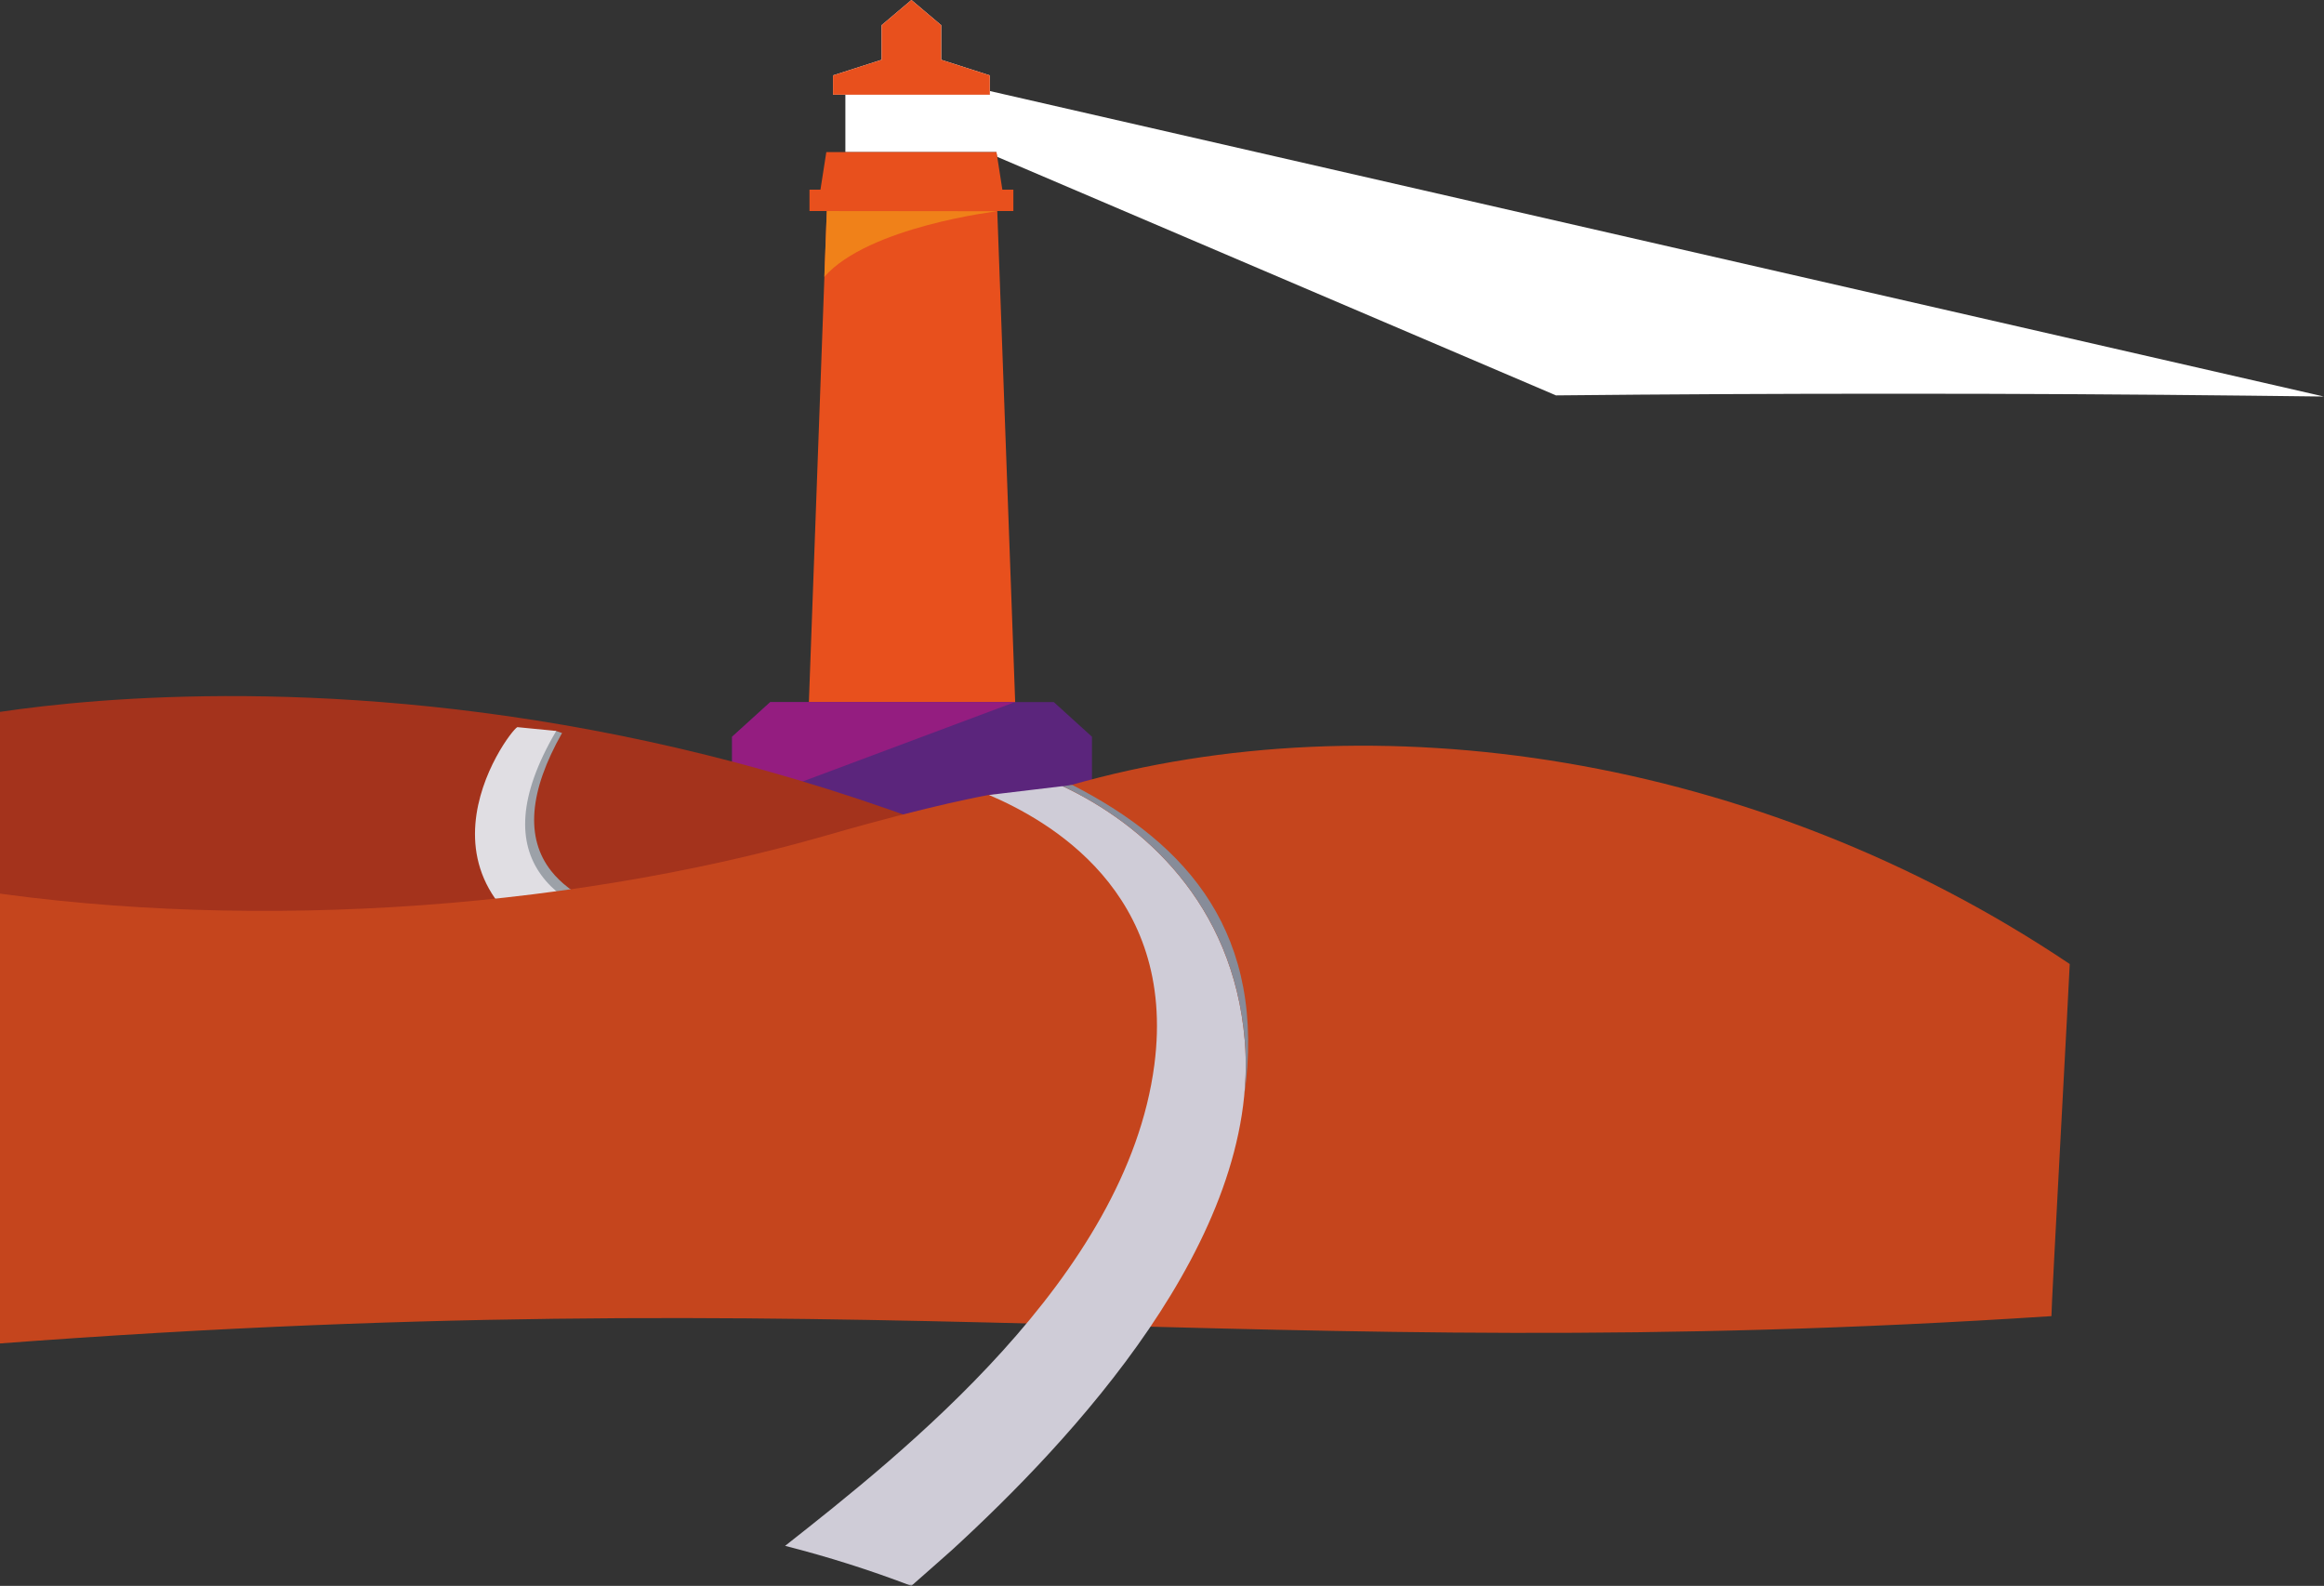 <svg width="595" height="406" viewBox="0 0 595 406" fill="none" xmlns="http://www.w3.org/2000/svg">
<rect x="0" y="0" width="595" height="406" fill="#333333" stroke="none"/>
<g clip-path="url(#clip0_48_1664)">
<mask id="mask0_48_1664" style="mask-type:luminance" maskUnits="userSpaceOnUse" x="-12" y="0" width="607" height="406">
<path d="M-12 0H595V406H-12V0Z" fill="white"/>
</mask>
<g mask="url(#mask0_48_1664)">
<path d="M253.412 23.303V24.239H216.436V38.943H255.089L255.275 40.139L398.374 101.223C426.994 100.93 455.303 100.795 483.227 100.795C484.544 100.795 485.86 100.795 487.176 100.795H488.045C517.422 100.795 546.129 100.964 575.618 101.291C582.112 101.359 588.556 101.438 594.987 101.517L253.412 23.303Z" fill="white"/>
</g>
<path d="M233.348 0L240.972 6.444V15.302L253.413 19.297V24.239H213.271V19.297L225.712 15.302V6.444L233.336 0H233.348Z" fill="white"/>
<path d="M260.006 182.36L255.325 54.031H259.447V48.558H256.629L255.126 38.943H211.557L210.055 48.558H207.249V54.031H211.681L207 182.36H260.006Z" fill="#E8501D"/>
<path d="M233.348 0L240.972 6.444V15.302L253.413 19.297V24.239H213.271V19.297L225.712 15.302V6.444L233.336 0H233.348Z" fill="#E8501D"/>
<mask id="mask1_48_1664" style="mask-type:luminance" maskUnits="userSpaceOnUse" x="-12" y="0" width="607" height="406">
<path d="M-12 0H595V406H-12V0Z" fill="white"/>
</mask>
<g mask="url(#mask1_48_1664)">
<path d="M211.682 54.031L211.048 70.868C222.36 58.003 255.325 54.076 255.325 54.076L211.682 54.031Z" fill="#F08119"/>
</g>
<path d="M269.802 179.742H234.689H232.33H197.204L187.432 188.612V215.47H232.33H234.689H279.574V188.612L269.802 179.742Z" fill="#5B257C"/>
<path d="M259.832 179.742H232.33H197.204L187.432 188.612V215.47L190.015 205.855L259.832 179.742Z" fill="#941D80"/>
<mask id="mask2_48_1664" style="mask-type:luminance" maskUnits="userSpaceOnUse" x="-12" y="0" width="607" height="406">
<path d="M-12 0H595V406H-12V0Z" fill="white"/>
</mask>
<g mask="url(#mask2_48_1664)">
<path d="M345.542 265.574C160.998 144.929 -12.012 184.369 -12.012 184.369V334.771L298.484 283.46C298.484 283.46 551.754 400.392 345.53 265.574" fill="#A4331C"/>
<path d="M227.14 236.865C226.594 236.944 213.706 238.626 197.676 238.626C177.487 238.626 151.276 235.906 141.095 222.951C134.477 214.522 135.42 202.628 143.901 187.653L142.411 187.145L132.118 187.517C131.559 188.127 118.534 202.729 123.637 219.081C127.077 230.094 137.941 239.134 155.932 245.938C169.863 251.219 182.478 253.894 193.442 253.894C219.914 253.894 228.196 238.208 228.27 238.05L228.99 236.617L227.115 236.865H227.14Z" fill="#9CA1A8"/>
<path d="M225.253 239.98C225.253 239.98 102.567 254.91 142.411 187.134L132.453 186.152C130.144 187.258 98.246 230.377 156.082 248.466C189.258 258.848 225.266 239.969 225.266 239.969" fill="#E0DEE3"/>
<path d="M274.211 200.98C267.208 202.978 254.543 203.35 253.227 203.508C253.227 203.508 239.122 205.912 212.067 213.732C142.758 233.751 58.352 238.626 -12 226.969V344.86C222.695 326.127 319.257 350.412 525.22 336.938C525.096 335.798 529.926 247.947 529.901 246.796C449.53 192.821 351.614 178.828 274.223 200.98" fill="#C5451D"/>
<path d="M201.016 395.753C212.017 398.552 222.806 401.971 233.323 406C238.377 401.509 242.015 398.394 243.865 396.69C273.887 369.133 322.932 317.223 318.686 266.397C315.743 231.031 292.363 210.832 272.087 201.285L271.677 201.307L253.202 203.519C268.014 209.85 301.34 228.199 295.542 272.604C288.427 327.041 230.629 372.383 201.003 395.753" fill="#CFCCD7"/>
<path d="M274.571 200.98C274.335 200.901 272.919 201.183 272.1 201.285C292.376 210.832 315.743 231.031 318.699 266.397C319.096 271.103 319.021 275.82 318.562 280.537C324.36 239.19 304.258 216.214 274.583 200.98" fill="#878C99"/>
</g>
</g>
<defs>
<clipPath id="clip0_48_1664">
<rect width="607" height="406" fill="white" transform="matrix(-1 0 0 1 595 0)"/>
</clipPath>
</defs>
</svg>
